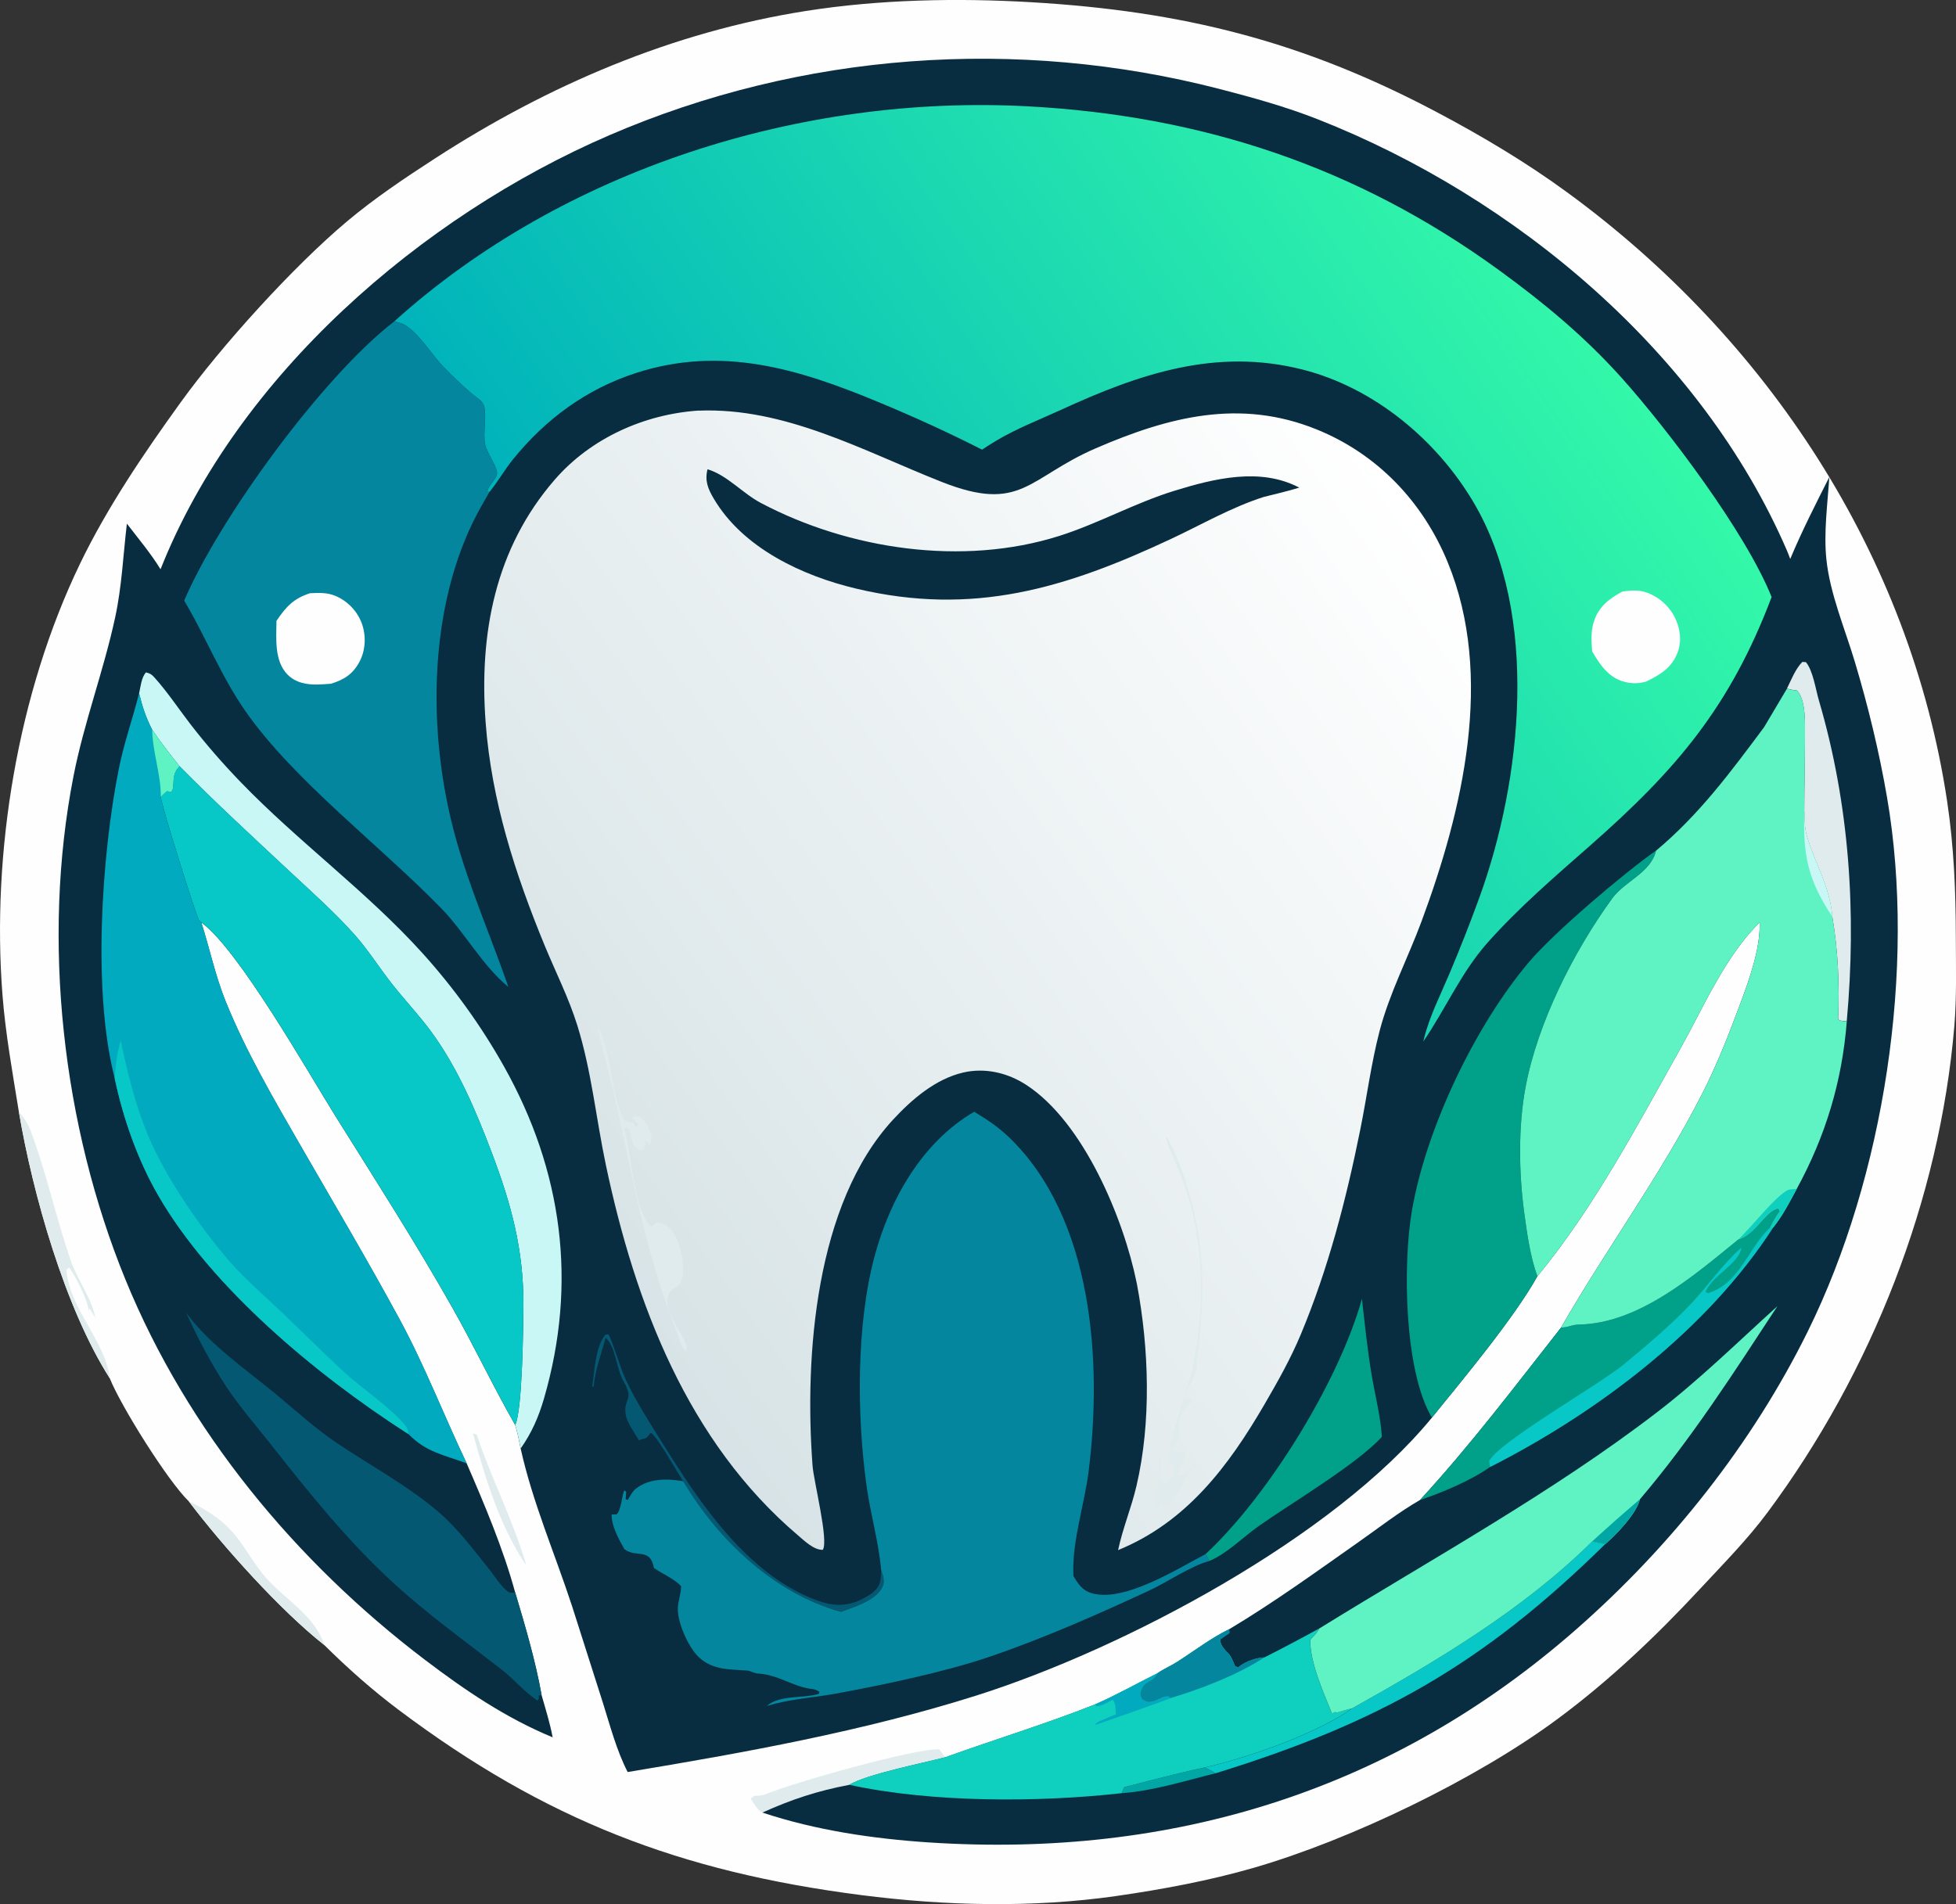 <svg xmlns="http://www.w3.org/2000/svg" xmlns:xlink="http://www.w3.org/1999/xlink" id="Livello_2" data-name="Livello 2" viewBox="0 0 501.94 488.74"><rect x="0" y="0" width="501.94" height="488.74" fill="#333333" stroke="none"/><defs><style>      .cls-1 {        fill: url(#Sfumatura_senza_nome_3);      }      .cls-1, .cls-2, .cls-3, .cls-4, .cls-5, .cls-6, .cls-7, .cls-8, .cls-9, .cls-10, .cls-11, .cls-12, .cls-13, .cls-14 {        stroke-width: 0px;      }      .cls-2 {        fill: #02aabf;      }      .cls-3 {        fill: #fdfefd;      }      .cls-4 {        fill: #01a189;      }      .cls-5 {        fill: #04879e;      }      .cls-6 {        fill: #c8f7f5;      }      .cls-7 {        fill: url(#Sfumatura_senza_nome_4);      }      .cls-8 {        fill: #045872;      }      .cls-9 {        fill: #01a7a4;      }      .cls-10 {        fill: #5ff3c4;      }      .cls-11 {        fill: #dfebec;      }      .cls-12 {        fill: #082d41;      }      .cls-13 {        fill: #08c7c7;      }      .cls-14 {        fill: #0fcfbf;      }    </style><linearGradient id="Sfumatura_senza_nome_3" data-name="Sfumatura senza nome 3" x1="394.23" y1="717.19" x2="186.14" y2="574.11" gradientTransform="translate(0 780.36) scale(1 -1)" gradientUnits="userSpaceOnUse"><stop offset="0" stop-color="#33f8a9"></stop><stop offset="1" stop-color="#00b3bb"></stop></linearGradient><linearGradient id="Sfumatura_senza_nome_4" data-name="Sfumatura senza nome 4" x1="142.87" y1="467.83" x2="373.66" y2="634.43" gradientTransform="translate(0 780.36) scale(1 -1)" gradientUnits="userSpaceOnUse"><stop offset="0" stop-color="#d7e3e6"></stop><stop offset="1" stop-color="#fff"></stop></linearGradient></defs><g id="Livello_1-2" data-name="Livello 1"><path class="cls-3" d="M4.83,285.31c-1.6-9.95-3.42-19.94-4.2-30-2.83-36.58,3.92-77.49,19.91-110.63,6.98-14.47,16.42-28.38,25.81-41.39,10.52-14.58,28.86-34.82,42.57-46.36,7.15-6.02,14.92-11.22,22.75-16.29,28.98-18.77,60.88-32.44,95.17-37.83,18.8-2.96,38.8-3.36,57.79-2.24,38.82,2.28,69.69,9.98,104.2,28.28,11.55,6.12,22.76,12.79,33.32,20.51,51.29,37.46,88.02,93.1,97.51,156.27,1.76,11.73,2.22,23.22,2.24,35.06.01,7.53.24,15.19-.39,22.71-3.78,44.61-21.24,88.82-47.87,124.7-5.22,7.04-11.46,13.34-17.41,19.74-11.23,12.08-23.12,23.4-36.39,33.25-20.86,15.5-53.12,31.06-78.05,38.29-11.38,3.3-23.69,5.59-35.42,7.27-21.48,3.07-43.97,2.51-65.46-.26-46.34-5.97-80.98-19.26-118.59-47.51-6.75-5.07-13.12-10.72-19.12-16.67-11.27-8.88-26.01-25.31-34.77-36.89-5.44-5.27-17.47-24.54-20.27-31.58-11.49-18.02-19.77-47.33-23.33-68.44Z"></path><path class="cls-11" d="M121.4,367.93l.93.28c3.75,11.32,9.27,21.8,12.63,33.23l-.23-.11c-6.58-9.99-10.18-21.88-13.34-33.4Z"></path><path class="cls-11" d="M48.44,385.33c3.18,1.43,6.7,3.6,9.29,5.94,4.35,3.95,6.65,9.24,10.44,13.59,4.71,5.41,12.23,9.65,14.81,16.66.08.23.16.46.24.7-11.27-8.88-26.01-25.31-34.77-36.89Z"></path><path class="cls-11" d="M4.83,285.31c1.42,1.62,2.36,3.15,3.12,5.17,4.02,10.74,6.45,22.25,10.23,33.15,1.68,4.85,5.36,9.64,6.29,14.6l-1.52-2.44-.21.77c0-.15,0-.3-.01-.45-.35-2.78-3.42-8.67-5.09-10.94l.14.09-.76.64c.77,9.99,9.96,18.13,11.15,27.86-11.49-18.02-19.77-47.33-23.33-68.44Z"></path><path class="cls-11" d="M195.64,465.22c-1.16-.49-2.29-2.52-3-3.55l.89-.73c1-.05,2.04-.04,2.97-.43,6.67-2.83,37.95-11.74,44.52-11.51l1.57,2.04c-5.73,1.5-20.19,4.35-24.68,7.08-8.08,1.51-14.79,3.72-22.27,7.11Z"></path><path class="cls-12" d="M41.21,146.08c19.7-49.66,66.87-90.53,115.17-111.38,49.28-21.27,104.63-25.29,156.55-11.87,8.52,2.2,17,4.55,25.19,7.77,50.81,19.99,98.51,60,120.42,110.67.31.72.59,1.45.86,2.19,3.06-7.3,6.48-13.98,10.03-21.02-.45,6.87-1.47,14.3-.75,21.14.91,8.79,4.76,17.82,7.3,26.29,3.42,11.4,6.28,23.21,8.29,34.94,7.47,43.68-.78,97.21-20.35,136.88-14.28,28.94-35.17,55.2-59.36,76.44-47.23,41.47-103.72,58.85-166.13,54.76-14.32-.94-29.15-3.12-42.78-7.67,7.48-3.39,14.19-5.59,22.27-7.11,4.49-2.73,18.95-5.58,24.68-7.08,12.83-4.62,25.75-8.54,38.43-13.57,5.49-2.4,10.71-5.36,16.07-8.03,1.57-1.09,3.45-1.88,5.08-2.93,4.35-2.79,8.61-6.06,13.24-8.33,11.44-6.83,22.51-14.86,33.42-22.53,5.08-3.57,10.17-7.56,15.55-10.64,12.93-14.05,24.42-29.27,36.2-44.26,11.64-20.26,25.63-39.21,36.23-60.04,3.77-7.4,6.84-15.22,9.73-23,2.34-6.3,5.21-14.2,5.01-20.96-8.91,8.76-14.37,21.72-20.43,32.54-11.05,19.72-22.19,40.83-36.61,58.29-6.03,10.8-18.97,26.28-27.07,36.29-25.2,30.78-79.03,59.35-116.95,71.34-28.9,9.14-59.54,14.66-89.43,19.62-2.86-5.54-4.49-11.87-6.37-17.81l-7.89-24.74c-4.39-13.43-10.16-26.72-13.21-40.51-.4-2.04-.8-4.04-1.41-6.03-5.63-9.85-10.47-20.13-16.06-30.01-9.44-16.71-19.92-33.05-30.1-49.33-6.92-11.07-24.9-42.82-34.37-49.62,2.14,6.71,3.55,13.55,6.18,20.1,5.25,13.06,12.6,25.57,19.62,37.76,8.39,14.56,17.04,29.16,25.04,43.93,6.52,12.02,11.38,24.72,17.26,37.04,4.56,10.52,9.43,22.03,12.43,33.1,2.54,8.5,5.23,17.62,6.78,26.35,1.03,3.59,2.16,7.18,2.85,10.86-12.06-4.99-22.44-12.05-32.77-19.89-33.17-25.19-60.97-58.76-76.82-97.5-16.21-39.6-21.61-87.16-13.38-129.26,2.71-13.86,7.75-27.08,10.71-40.83,1.72-7.97,2.04-15.97,3-24.03,2.92,3.82,6.11,7.59,8.62,11.69Z"></path><path class="cls-9" d="M309.21,453.64c.9.48,1.89.91,2.71,1.5-7.88,1.93-15.88,4.51-23.99,5.1.29-1.1.07-.59.61-1.54,6.86-1.76,13.73-3.63,20.66-5.06Z"></path><path class="cls-8" d="M175.3,380.18c-1.39-2.15-6.77-11.73-8.31-12.46-.59.71-.82,1.37-1.74,1.55-.8.16-.49.08-1.28.42-1.08-1.86-3.16-4.64-3.43-6.77-.54-4.27,2.35-3.36-.61-8.56-1.84-3.22-1.81-8.48-4.51-11.04-1.1,4.13-2.73,8.28-3.07,12.55h-.38c.62-3.98.8-10.2,3.39-13.33l.83-.04c1.74,3.82,2.68,7.96,4.45,11.73,2.64,5.61,6.12,10.99,9.4,16.24,9.68,15.5,21.97,34.05,40.08,40.46,3.59,1.27,7.16,1.4,10.64-.27,1.88-.9,4.44-2.3,5.04-4.46.28-.99.26-2.24.31-3.27.36,1.2.92,2.66.5,3.9-1.27,3.75-7.44,5.61-10.84,6.85-17.14-4.73-31.55-18.49-40.47-33.51Z"></path><path class="cls-13" d="M346.99,438.45c21.71-12.12,43.8-25.23,61.58-42.82l3.35.68c-31.39,30.91-58.16,45.92-100,58.83-.82-.59-1.82-1.03-2.71-1.5,10.44-2.3,29.09-8.77,37.78-15.19Z"></path><path class="cls-11" d="M458.55,176.74c1.14-2.31,2.15-4.98,3.95-6.85l.93.06c1.83,2.21,2.49,6.97,3.33,9.83,7.86,26.73,9.67,54.61,7.15,82.28-.92.06-1.38.04-2.22-.38.33-9.13.03-17.43-1.5-26.42-.68-7.86-4.4-13.47-6.55-20.71-.59-1.99-.55-4.43-.64-6.51.01-6.23.18-12.45.18-18.68,0-3.21.32-9.76-2.05-12.13-.69-.07-1.3-.17-1.97-.34-.21-.05-.41-.11-.62-.17Z"></path><path class="cls-4" d="M309.4,398.85c15.98-14.85,34.16-44.2,40.1-65.51.73,6.58,1.41,13.17,2.51,19.7.87,5.19,2.28,10.5,2.6,15.75-6.47,7.05-23.07,16.9-31.46,22.79-3.97,2.78-8.39,7.27-12.82,9.06l-.94-1.78Z"></path><path class="cls-4" d="M446.1,318.11c4.54-1.35,7.03-7.51,10.26-7.96l.38.76c-1.05,1.25-1.72,2.67-2.46,4.11h.75c-16.94,26.27-45,47.44-72.61,61.47-5.08,3.57-12.13,6.5-18.02,8.52,12.93-14.05,24.42-29.27,36.2-44.26.68-.05,1.32-.12,1.98-.31.92-.27,1.68-.47,2.65-.48,15.37-.27,29.49-12.6,40.88-21.84Z"></path><path class="cls-13" d="M454.28,315.02h.75c-16.94,26.27-45,47.44-72.61,61.47-.16-.44-.2-1.02-.28-1.49,2.42-4.88,28.1-19.51,34.44-24.72,5.95-4.89,12.48-10.4,17.71-16.03,4.32-4.65,7.76-9.77,12.6-14.03-.53,4.09-7.74,7.33-9.23,11.39l.66.3c7.89-2.41,10.14-11.03,15.46-16.4.16-.16.33-.33.5-.49Z"></path><path class="cls-8" d="M138.99,435.05l-.76.16c.09.92.19.49-.31,1.28-3.4-2.27-6.06-5.53-9.29-8.04-9.43-7.34-19-14.19-27.85-22.32-11.58-10.63-21.58-23.1-31.28-35.42-3.79-4.81-7.92-9.53-11.31-14.63-3.89-5.85-7.53-12.74-10.41-19.13,6.09,8.25,15,14.26,22.84,20.73,5.12,4.22,10.17,8.88,15.66,12.58,8.77,5.91,17.96,10.79,26.1,17.68,4.95,4.19,9.01,9.68,13.06,14.71,1.41,1.75,2.79,4.05,4.48,5.52.92.8,1.15.65,2.29.54,2.54,8.5,5.23,17.62,6.78,26.35Z"></path><path class="cls-6" d="M35.7,177.94c.37-1.66.59-4.11,1.77-5.37,1.12.32,1.4.47,2.21,1.37,3.28,3.65,6.12,7.94,9.12,11.84,4.06,5.27,8.39,10.23,13.01,15.01,14.81,15.34,32.28,28.01,46.54,43.78,8.05,8.9,15.16,18.76,21.02,29.22,14.99,26.74,18.84,55.54,10.22,85.18-1.39,4.76-3.12,8.73-5.97,12.8-.4-2.04-.8-4.04-1.41-6.03,1.86-3.78,2.08-25.64,2.1-30.8.07-14.1-3.1-25.83-8.04-38.88-4.11-10.86-8.82-22.06-15.77-31.46-3.04-4.11-6.55-7.83-9.73-11.83-3.33-4.2-6.21-8.85-9.78-12.86-5.2-5.84-11.15-11.1-16.86-16.43-9.45-8.84-18.98-17.6-28.07-26.82-2.46-3.05-4.84-6.1-7.02-9.36-1.6-3.1-2.54-5.98-3.35-9.35Z"></path><path class="cls-14" d="M315.42,418.17l.06.96-2.36,1.64c0,1.19.62,2.01,1.41,2.91.19.22.42.41.62.62.88.95,1.27,2.11,1.76,3.29l.79.4c.2-.16.4-.32.6-.47,1.59-1.17,4.22-2.06,6.18-2.13,4.75-2.39,9.43-4.88,14.09-7.44-.14.22-.28.44-.43.65-.58.85-1.18,1.48-1.89,2.21-.26,5.53,3.44,13.79,5.54,18.98l.84-.42.29.21c1.35-.4,2.69-.82,4.06-1.14-8.7,6.42-27.34,12.89-37.78,15.19-6.93,1.44-13.8,3.31-20.66,5.06-.54.95-.33.44-.61,1.54-21.45,2.42-48.86,2.48-70.02-2.14,4.49-2.73,18.95-5.58,24.68-7.08,12.83-4.62,25.75-8.54,38.43-13.57,5.49-2.4,10.71-5.36,16.07-8.03,1.57-1.09,3.45-1.88,5.08-2.93,4.35-2.79,8.61-6.06,13.24-8.33Z"></path><path class="cls-2" d="M281.03,437.47c5.49-2.4,10.71-5.36,16.07-8.03-.17.24-.33.49-.5.73-.5.7-.88.98-1.64,1.37-.97.49-1.6,1.08-2.04,2.12-.48,1.12-.29,1.51.17,2.52,1.29.68,1.5.89,2.98.47,1.32-.37,2.61-1.46,3.96-1.18l.26.42c-.47.3-19.13,6.84-19.22,6.84.28-.78,1.54-1.11,2.28-1.46.99-.47,1.98-.86,3-1.24-.12-1.32.06-2.72-.79-3.74-1.41.61-2.67,1.61-4.21,1.63l-.32-.44Z"></path><path class="cls-5" d="M315.42,418.17l.06.96-2.36,1.64c0,1.19.62,2.01,1.41,2.91.19.22.42.41.62.62.88.95,1.27,2.11,1.76,3.29l.79.4c.2-.16.4-.32.6-.47,1.59-1.17,4.22-2.06,6.18-2.13-7.01,4.54-16.22,8.09-24.2,10.48l-.26-.42c-1.35-.28-2.64.81-3.96,1.18-1.48.41-1.69.21-2.98-.47-.46-1.01-.65-1.39-.17-2.52.44-1.04,1.08-1.63,2.04-2.12.76-.38,1.13-.67,1.64-1.37.17-.24.33-.49.5-.73,1.57-1.09,3.45-1.88,5.08-2.93,4.35-2.79,8.61-6.06,13.24-8.33Z"></path><path class="cls-10" d="M338.58,417.96c28.63-17.71,59.83-34.9,86.56-55.42,11-8.44,20.72-18.02,30.97-27.29-11.15,17-22.08,34.05-35.28,49.56-.83,3.59-6.07,9.12-8.9,11.5l-3.35-.68c-17.78,17.58-39.87,30.69-61.58,42.82-1.37.32-2.71.74-4.06,1.14l-.29-.21-.84.42c-2.1-5.19-5.8-13.45-5.54-18.98.71-.73,1.31-1.36,1.89-2.21.15-.21.28-.43.43-.65Z"></path><path class="cls-9" d="M420.82,384.81c-.83,3.59-6.07,9.12-8.9,11.5l-3.35-.68c4.02-3.69,8.1-7.28,12.25-10.82Z"></path><path class="cls-4" d="M367.45,363.85c-7.14-11.94-7.48-39.4-5.15-52.99,3.64-21.22,16.19-47.53,30.09-63.97,6.41-7.57,24.27-22.76,32.56-28.56-1.34,5.68-7.97,7.77-11.22,12.23-9.88,13.55-19.17,32.01-22.26,48.46-1.89,10.06-1.72,21.93-.36,32.07.71,5.33,1.55,11.44,3.4,16.48-6.03,10.8-18.97,26.28-27.07,36.29Z"></path><path class="cls-13" d="M41.27,204.55c.44-.58,1.05-1.03,1.59-1.51l1.05.24c.47-.91.44-.61.51-1.47.18-2.2,0-3.51,1.65-5.16,9.08,9.22,18.62,17.98,28.07,26.82,5.7,5.33,11.66,10.59,16.86,16.43,3.57,4.01,6.44,8.65,9.78,12.86,3.17,4,6.69,7.72,9.73,11.83,6.95,9.4,11.66,20.61,15.77,31.46,4.94,13.05,8.11,24.78,8.04,38.88-.03,5.16-.24,27.02-2.1,30.8-5.63-9.85-10.47-20.13-16.06-30.01-9.44-16.71-19.92-33.05-30.1-49.33-6.92-11.07-24.9-42.82-34.37-49.62-.21-.2-.48-.35-.64-.59-.7-1.03-9.82-29.97-9.77-31.63Z"></path><path class="cls-2" d="M35.7,177.94c.81,3.37,1.75,6.25,3.35,9.35,2.18,3.26,4.56,6.3,7.02,9.36-1.64,1.65-1.47,2.95-1.65,5.16-.07.85-.04.56-.51,1.47l-1.05-.24c-.54.48-1.15.93-1.59,1.51-.04,1.66,9.08,30.6,9.77,31.63.16.24.43.39.64.59,2.14,6.71,3.55,13.55,6.18,20.1,5.25,13.06,12.6,25.57,19.62,37.76,8.39,14.56,17.04,29.16,25.04,43.93,6.52,12.02,11.38,24.72,17.26,37.04-5.92-2.22-10.36-2.81-15.01-7.56l-.79-.51c-22.77-14.69-49.74-37.04-63.41-60.78-5.26-9.14-8.96-19.68-11.13-29.98-5.74-22.11-3.38-57.15,1.03-79.34,1.32-6.63,3.57-12.95,5.23-19.49Z"></path><path class="cls-10" d="M39.05,187.3c2.18,3.26,4.56,6.3,7.02,9.36-1.64,1.65-1.47,2.95-1.65,5.16-.07.85-.04.56-.51,1.47l-1.05-.24c-.54.48-1.15.93-1.59,1.51.05-5.78-2.12-11.47-2.22-17.26Z"></path><path class="cls-13" d="M29.44,276.77c.18-3.33.66-6.5,1.52-9.73,1.76,8.29,3.72,16.45,7,24.3,4.46,10.7,13.36,23.73,20.96,32.42,4.08,4.67,8.93,8.81,13.42,13.09,5.28,5.02,10.41,10.19,15.76,15.13,4.78,4.41,10.44,8.05,14.93,12.75.93.98,1.76,1.89,1.74,3.32l-.79-.51c-22.77-14.69-49.74-37.04-63.41-60.78-5.26-9.14-8.96-19.68-11.13-29.98Z"></path><path class="cls-5" d="M101.19,82.48l.89.26c.3.09.62.13.91.25,3.9,1.58,7.64,7.86,10.5,10.87,2.38,2.51,5,4.95,7.61,7.22,1.18,1.03,2.84,1.79,3.17,3.41.64,3.14-.42,6.61.24,9.72.44,2.06,3.05,5.56,3.02,7.29-.02,1.44-2.24,3.04-2.5,4.71l.56.06c-1.41,2.55-2.94,5.06-4.21,7.69-11.64,24.01-11.52,55.27-4.57,80.65,3.63,13.22,9.17,25.78,13.65,38.71-6.72-5.53-11.15-13.95-17.25-20.22-15.53-15.96-37.79-32.79-50.14-50.45-6.22-8.89-10.03-18.66-15.45-27.9l-.35-.59c8.98-21.1,35.59-57.58,53.9-71.66Z"></path><path class="cls-3" d="M79.59,152.26c2.21-.13,4.42-.19,6.5.69,3.09,1.3,5.59,3.9,6.75,7.05,1.15,3.15.99,6.88-.59,9.85-1.71,3.19-3.92,4.58-7.28,5.63-1.1.09-2.2.18-3.3.21-2.9.08-5.81-.42-7.92-2.59-3.4-3.5-2.85-9.29-2.8-13.76,2.46-3.61,4.38-5.74,8.63-7.09Z"></path><path class="cls-10" d="M458.55,176.74c.21.06.41.12.62.17.67.17,1.29.27,1.97.34,2.38,2.36,2.05,8.92,2.05,12.13,0,6.23-.17,12.45-.18,18.68.09,2.08.04,4.51.64,6.51,2.15,7.23,5.87,12.84,6.55,20.71,1.53,8.99,1.82,17.29,1.5,26.42.83.42,1.29.44,2.22.38-1.19,15.42-5.45,29.51-12.85,43.06-1.81,3.34-3.62,6.92-6.04,9.88h-.75c.74-1.43,1.41-2.85,2.46-4.1l-.38-.76c-3.23.45-5.73,6.61-10.26,7.96-11.39,9.24-25.51,21.57-40.88,21.84-.97.02-1.73.21-2.65.48-.66.19-1.3.26-1.98.31,11.64-20.26,25.63-39.21,36.23-60.04,3.77-7.4,6.84-15.22,9.73-23,2.34-6.3,5.21-14.2,5.01-20.96-8.91,8.76-14.37,21.72-20.43,32.54-11.05,19.72-22.19,40.83-36.61,58.29-1.85-5.04-2.68-11.15-3.4-16.48-1.36-10.14-1.53-22.01.36-32.07,3.08-16.46,12.38-34.91,22.26-48.46,3.25-4.46,9.88-6.54,11.22-12.23,11.1-9.27,19.16-20.2,27.72-31.68l5.88-9.9Z"></path><path class="cls-14" d="M446.1,318.11c3.32-3.09,9.43-11.04,12.68-12.66.47-.24,1.72-.24,2.3-.32-1.81,3.34-3.62,6.92-6.04,9.88h-.75c.74-1.43,1.41-2.85,2.46-4.1l-.38-.76c-3.23.45-5.73,6.61-10.26,7.96Z"></path><path class="cls-6" d="M463.02,208.06c.09,2.08.04,4.51.64,6.51,2.15,7.23,5.87,12.84,6.55,20.71-6.36-9.52-7.58-15.92-7.19-27.21Z"></path><path class="cls-5" d="M226.11,402.94c-.61-7.06-2.69-14.2-3.69-21.26-2.56-18.03-2.72-41.62,2.01-59.24,3.91-14.57,12.16-29.28,25.57-37.09,3.23,1.96,6.17,3.9,8.9,6.52,21.6,20.78,23.98,57.69,20.46,85.73-1.07,8.51-4.18,17.68-3.93,26.15l.03.76c1.18,2,2.24,3.65,4.57,4.37,8.28,2.58,22.16-6.25,29.38-10.02l.94,1.78c-5.02,1.39-10.69,5.4-15.5,7.62-13.44,6.23-27.59,12.49-41.64,17.21-11.15,3.75-27.02,7.08-38.79,9.23-5.98,1.09-11.79,1.35-17.64,3.17,3.17-2.88,9.22-1.91,13.33-3.09l.19-.55c-.64-.39-1.14-.65-1.89-.73-4.97-.54-8.71-3.73-13.99-3.97-.89-.04-1.78-.7-2.74-.77-4.59-.33-8.82-.08-12.42-3.49-2.61-2.48-5.58-9.06-5.3-12.79.14-1.86.81-3.48.81-5.4-1.87-1.93-4.72-3.09-6.96-4.65-1.01-5.34-4.45-2.48-7.57-4.8-1.44-2.61-3.33-5.88-3.28-8.92l1.24-.02c1.13-.82,1.38-4.61,1.98-6.17l.5.38-.12,1.96.57.09c.57-.96,1.18-2.19,2.07-2.88,3.34-2.58,7.71-2.61,11.67-1.96l.45.08c8.92,15.02,23.33,28.77,40.47,33.51,3.4-1.23,9.58-3.09,10.84-6.85.42-1.24-.13-2.7-.5-3.9Z"></path><path class="cls-1" d="M101.19,82.48c43.32-39.04,104.44-58.25,162.36-55.2,44.94,2.37,84.72,15.57,121.16,42.09,11.5,8.37,21.96,17.04,31.47,27.66,11.86,13.25,31.89,39.75,38.44,56.22-10.64,28.1-24.39,44.27-46.46,63.68-9.06,7.97-18.34,15.93-26.38,24.96-6.79,7.62-10.82,17.07-16.54,25.43l.18-.76c1.43-5.73,4.23-11.21,6.52-16.63,2.73-6.47,5.32-13.02,7.71-19.62,10.92-30.12,15.45-72.61-1.47-101.3-9.5-16.11-25.56-29.48-43.86-34.14-22.27-5.68-41.96,1.1-62.03,10.31-5.54,2.54-11.42,4.81-16.66,7.94-1.23.73-2.43,1.5-3.62,2.29-8.78-4.48-17.58-8.47-26.68-12.25-20.41-8.49-40.25-14.55-62.21-7.4-12.69,4.13-23.1,11.79-31.47,22.13-2.17,2.68-3.89,5.75-6.04,8.37l-.56-.06c.26-1.67,2.48-3.27,2.5-4.71.02-1.73-2.58-5.23-3.02-7.29-.66-3.11.4-6.58-.24-9.72-.33-1.62-1.99-2.38-3.17-3.41-2.62-2.27-5.23-4.71-7.61-7.22-2.86-3.01-6.6-9.29-10.5-10.87-.29-.12-.61-.16-.91-.25l-.89-.26Z"></path><path class="cls-3" d="M416.37,151.81c1.92-.24,3.88-.45,5.76.13,3.3,1.03,6.13,3.47,7.67,6.56,1.35,2.7,1.8,5.89.77,8.78-1.45,4.06-4.51,5.89-8.18,7.68-2,.5-3.63.56-5.64.01-4.04-1.1-6.18-4.39-8.18-7.78-.19-2.52-.37-4.93.36-7.39,1.19-3.99,3.89-6.1,7.44-7.99Z"></path><path class="cls-7" d="M179.27,105.4c22.18-.9,42.26,10.33,62.31,18.26,20.58,8.15,22.17-1.06,39.66-8.62,18.72-8.09,36.99-12.79,56.64-4.82,15.58,6.31,27.24,18.57,33.61,34.06,12.07,29.32,3.83,63.84-6.73,92.27-3.49,9.41-8.19,18.33-10.74,28.08-2.16,8.3-3.26,16.93-4.96,25.33-3.6,17.86-8.21,35.68-15.25,52.52-2.63,6.29-5.87,12.03-9.29,17.91-9.26,15.93-20.03,30.29-37.6,37.47,1.18-5.59,3.42-10.91,4.72-16.49,3.83-16.4,3.22-35.24.14-51.64l-.09-.46c-3.34-16.5-13.62-41.23-28.3-50.79-4.8-3.13-10.57-4.5-16.21-3.2-7.12,1.65-13.2,6.89-18.04,12.13-19.89,21.6-22.74,60.51-20.63,88.76.3,4.07,4.18,19.19,2.64,21.61-2.25.11-4.68-2.27-6.32-3.66-28.33-24.06-41.85-59.58-49.34-95.03-2.54-12.01-3.69-24.23-7.37-35.99-2.19-7-5.57-13.67-8.36-20.44-7.58-18.42-13.65-37.2-15.14-57.22-1.7-22.82,2.42-44.67,17.74-62.33,9.25-10.66,22.96-16.79,36.91-17.73Z"></path><path class="cls-11" d="M299.13,291.83l.38.18c2.45,4.16,3.99,8.71,5.38,13.32,4.89,16.27,4.08,29.55,2.05,46.14-.32,2.63-3.08,5.35-2.94,7.52l1.44.22.24.64c-.36.36-.73.71-1.08,1.08-2.1,2.27-2.12,4.42-2,7.38.05,1.2-1.4,2.51-1.9,3.72.68.73,2.48.57,3.54.86-.02,2.22-1.92,3.63-2.02,5.86l.56.15c2-.71,2.48-1.98,3.9-3.48-.18.73-.03.42-.54,1.09-1.93,2.57-4.72,8.87-7.33,10.27l-.87-1.09c-.56.81-.8,1.5-1.72,1.9-.51-4.38,2.2-9.02,1.46-13.35-.03-.16-.08-.31-.12-.46l.22.46-.07-.81c-.32,2.34-.55,5.08.47,7.27l.88.09c.47-.4,1.02-.82,1.42-1.3,1.01-1.22.95-1.78.78-3.31l-.97-.41c-1.48-3.7,4.67-19.54,5.65-24.15,1.15-5.42,1.93-11.38,2.17-16.93.46-10.57-.81-21.1-4.35-31.09-1.31-3.7-3.33-7.32-4.43-11.03-.07-.25-.14-.5-.21-.75Z"></path><path class="cls-11" d="M153.32,263.48c4.1,7.15,3.05,16.88,6.98,24.15l2.35.64c.47.91.14.65.8.99l.32-.76-1.55-1.58.64-.52,1.28.21c1.04.84,1.68,1.63,2.28,2.83.9,1.79.95,2.73.34,4.58-.39-.49-.76-.98-1.13-1.47.02.91-.02,1.55-.33,2.42l-.99.32-1.16-.68c-.88-1.37-1.19-2.35-1.46-3.96-.13-.76-.37-.81-.9-1.34l-.67.25c1.98,5.77,2.42,21.66,7.05,25.28l1.33-1.05c.47.01.78,0,1.26.15,1.63.53,2.83,1.96,3.61,3.43,1.5,2.85,2.5,8.1,1.59,11.16-.79,2.29-2.92,1.77-3.57,4.27-.92,3.51,2.71,7.91,4.09,10.99.71,1.6,1.04,1.73.42,3.37l.15-.02c-1.43-1.64-2.07-4.59-2.87-6.62-7.64-19.33-11.01-39.24-15.54-59.39-1.33-5.91-3.2-11.72-4.31-17.67Z"></path><path class="cls-12" d="M181.58,120.45c4.96,1.47,9,6.17,13.63,8.62,22.67,11.99,51.85,16.31,76.56,8.5,10.06-3.18,19.36-8.44,29.55-11.59,10.27-3.17,22.12-6.09,32.09-.82-3.01.93-6.12,1.63-9.18,2.41-8.19,2.62-15.93,7.1-23.72,10.75-27.1,12.71-50.8,19.88-80.75,12.77-13.8-3.27-29.07-10.36-36.6-23.11-1.5-2.54-2.35-4.64-1.59-7.54Z"></path></g></svg>